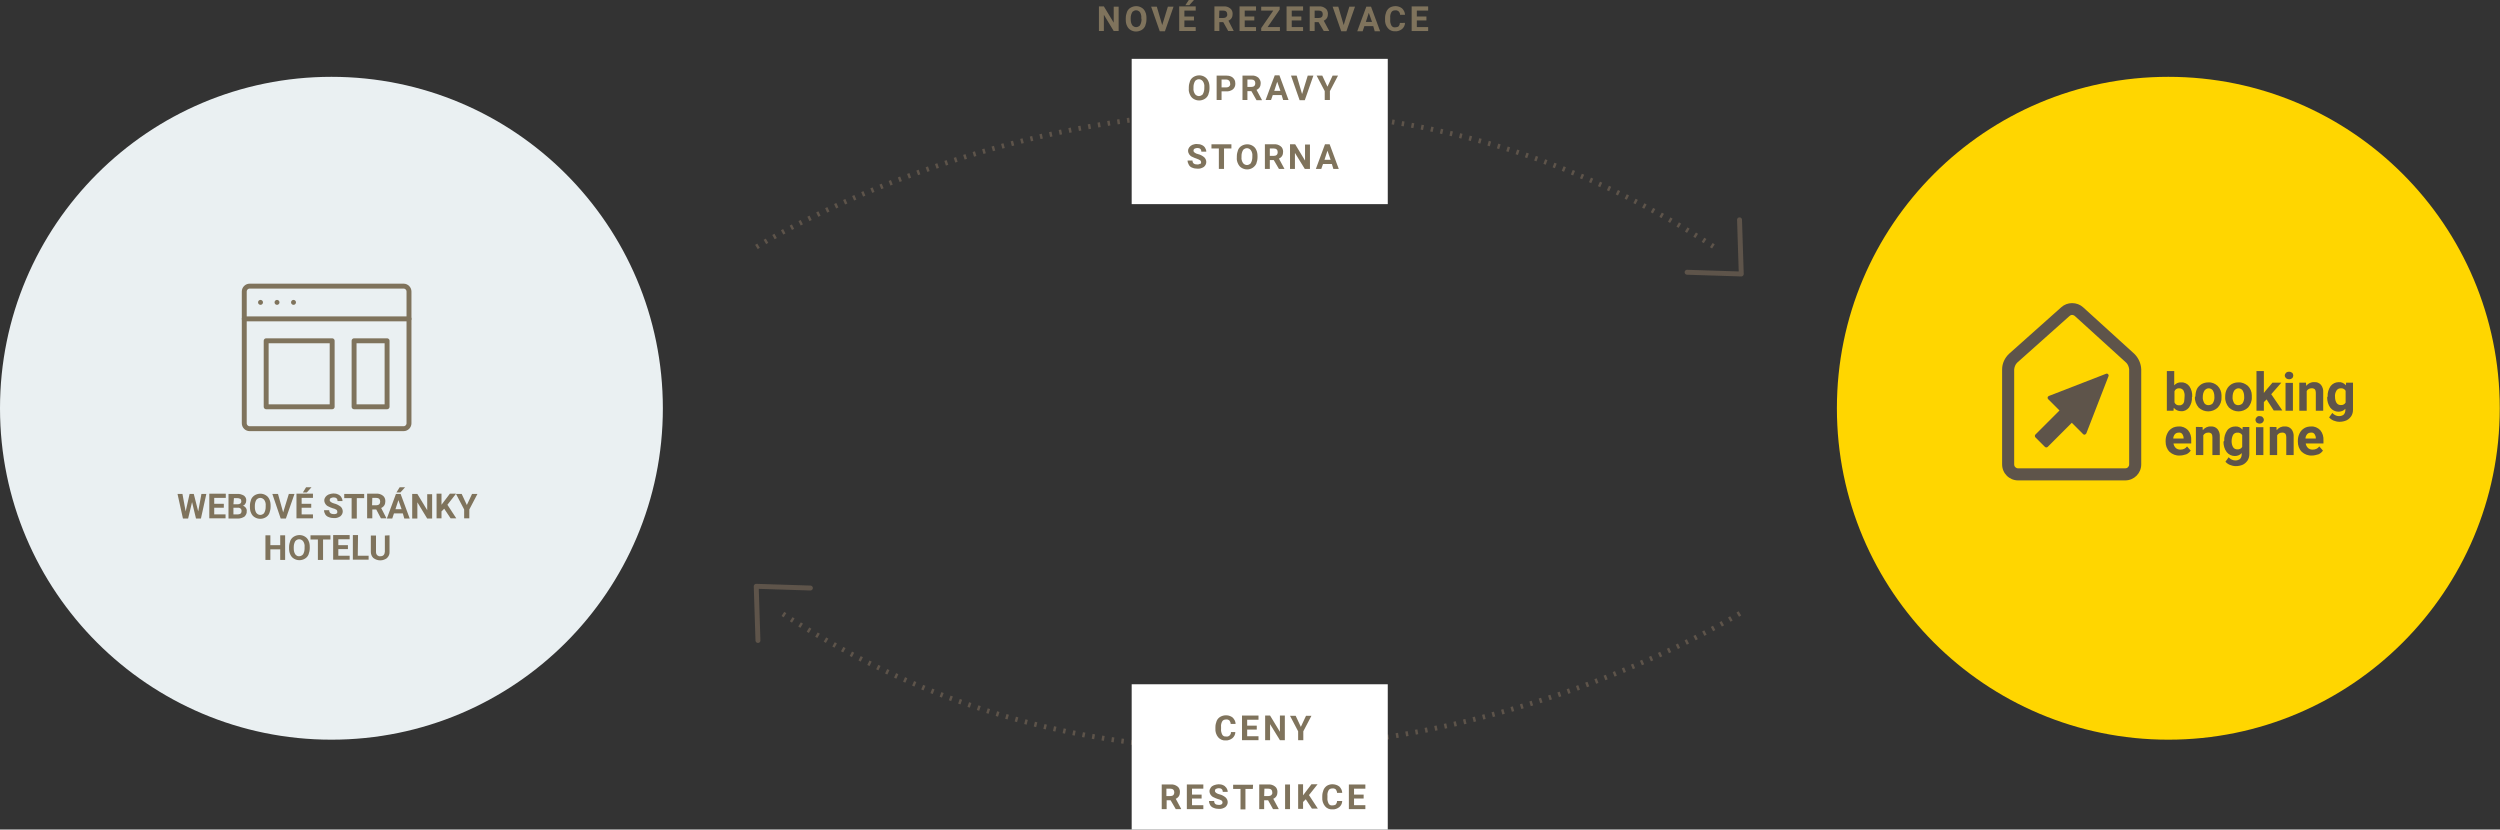 <?xml version="1.0" encoding="utf-8"?>
<!-- Generator: Adobe Illustrator 23.0.1, SVG Export Plug-In . SVG Version: 6.00 Build 0)  -->
<svg version="1.1" id="Vrstva_1" xmlns="http://www.w3.org/2000/svg" xmlns:xlink="http://www.w3.org/1999/xlink" x="0px" y="0px"
	 viewBox="0 0 1015.3 336.9" style="enable-background:new 0 0 1015.3 336.9;" xml:space="preserve">
<rect x="0" y="0" width="1015.3" height="336.9" fill="#333333" stroke="none"/>
<style type="text/css">
	.st0{fill:none;stroke:#5E544A;stroke-width:2;stroke-linecap:round;stroke-linejoin:round;}
	.st1{fill:none;stroke:#5E544A;stroke-width:2;stroke-miterlimit:10;stroke-dasharray:1,3;}
	.st2{fill:#EAF0F2;}
	.st3{fill:#FFD600;}
	.st4{fill:#7F735C;}
	.st5{fill:none;stroke:#7F735C;stroke-width:2;stroke-linecap:round;stroke-linejoin:round;}
	.st6{fill:#5E544A;}
	.st7{fill:#FFFFFF;}
</style>
<symbol  id="šipka" viewBox="-12 -12 23.9 23.9">
	<polyline class="st0" points="-10.3,11 -11,-11 11,-10.3 	"/>
</symbol>
<title>icons</title>
<path class="st1" d="M307.2,100.3c0,0,198-124,389,0"/>
<circle class="st2" cx="134.6" cy="165.8" r="134.6"/>
<circle class="st3" cx="880.6" cy="165.8" r="134.6"/>
<path class="st4" d="M80.5,207.7l1.3-7.1h2l-2.2,10h-2l-1.6-6.7l-1.6,6.7h-2.1l-2.2-10h2l1.3,7.1l1.6-7.1h1.7L80.5,207.7z"/>
<path class="st4" d="M90.9,206.2H87v2.7h4.6v1.6H85v-10h6.7v1.7H87v2.4h3.9V206.2z"/>
<path class="st4" d="M92.8,210.6v-10h3.5c1-0.1,1.9,0.2,2.8,0.7c0.6,0.5,1,1.2,0.9,2c0,0.5-0.1,0.9-0.4,1.3c-0.2,0.4-0.6,0.7-1,0.8
	c0.5,0.1,0.9,0.4,1.2,0.8c0.3,0.4,0.5,0.9,0.4,1.4c0.1,0.8-0.3,1.6-0.9,2.2c-0.8,0.5-1.7,0.8-2.6,0.8L92.8,210.6z M94.8,204.8h1.6
	c1,0,1.6-0.4,1.6-1.2c0-0.4-0.1-0.8-0.4-1c-0.4-0.2-0.8-0.3-1.2-0.3h-1.4L94.8,204.8z M94.8,206.2v2.7h1.8c0.4,0,0.8-0.1,1.1-0.3
	c0.3-0.3,0.4-0.6,0.4-1c0.1-0.7-0.4-1.3-1.1-1.4c-0.1,0-0.2,0-0.3,0L94.8,206.2z"/>
<path class="st4" d="M109.9,205.8c0,0.9-0.2,1.8-0.5,2.6c-0.3,0.7-0.8,1.3-1.5,1.7c-0.7,0.4-1.4,0.6-2.2,0.6c-0.8,0-1.5-0.2-2.2-0.6
	c-0.7-0.4-1.2-1-1.5-1.7c-0.4-0.8-0.5-1.7-0.5-2.5v-0.5c0-0.9,0.2-1.8,0.5-2.6c0.3-0.7,0.8-1.3,1.5-1.7c1.4-0.8,3.1-0.8,4.4,0
	c0.7,0.4,1.2,1,1.5,1.7c0.4,0.8,0.5,1.7,0.5,2.6V205.8z M107.9,205.4c0.1-0.8-0.1-1.7-0.6-2.4c-0.4-0.5-1-0.8-1.6-0.8
	c-0.6,0-1.2,0.3-1.6,0.8c-0.4,0.7-0.6,1.5-0.6,2.4v0.5c0,0.8,0.1,1.6,0.6,2.4c0.7,0.9,1.9,1.1,2.8,0.4c0.2-0.1,0.3-0.2,0.4-0.4
	c0.4-0.7,0.6-1.5,0.6-2.4V205.4z"/>
<path class="st4" d="M115,208.1l2.3-7.5h2.3l-3.5,10h-2.1l-3.4-10h2.3L115,208.1z"/>
<path class="st4" d="M126.4,206.2h-3.9v2.7h4.6v1.6h-6.7v-10h6.7v1.7h-4.6v2.4h3.9V206.2z M124.3,197.9h2.2l-1.9,2.1h-1.6
	L124.3,197.9z"/>
<path class="st4" d="M137,207.9c0-0.3-0.1-0.7-0.4-0.9c-0.5-0.3-1-0.5-1.5-0.6c-0.6-0.2-1.1-0.4-1.7-0.7c-1-0.4-1.7-1.4-1.7-2.5
	c0-0.5,0.2-1,0.5-1.4c0.3-0.4,0.8-0.8,1.3-1c0.6-0.2,1.3-0.4,1.9-0.4c0.7,0,1.3,0.1,1.9,0.4c0.5,0.2,1,0.6,1.3,1.1
	c0.3,0.5,0.5,1,0.5,1.6h-2c0-0.4-0.1-0.8-0.4-1.1c-0.3-0.3-0.8-0.4-1.2-0.4c-0.4,0-0.8,0.1-1.2,0.3c-0.3,0.2-0.4,0.5-0.4,0.8
	c0,0.3,0.2,0.6,0.5,0.8c0.5,0.3,0.9,0.5,1.4,0.6c0.9,0.2,1.8,0.7,2.6,1.3c0.5,0.5,0.8,1.2,0.8,1.9c0,0.8-0.4,1.5-1,2
	c-0.8,0.5-1.7,0.8-2.6,0.7c-0.7,0-1.4-0.1-2.1-0.4c-0.6-0.2-1.1-0.6-1.4-1.1c-0.3-0.5-0.5-1.1-0.5-1.7h2.1c0,1.1,0.7,1.6,2,1.6
	c0.4,0,0.8-0.1,1.1-0.3C136.9,208.5,137,208.2,137,207.9z"/>
<path class="st4" d="M147.9,202.3h-3v8.3h-2.1v-8.3h-3v-1.7h8.1L147.9,202.3L147.9,202.3z"/>
<path class="st4" d="M152.8,206.9h-1.6v3.6h-2.1v-10h3.7c1-0.1,1.9,0.2,2.7,0.8c0.7,0.5,1,1.4,1,2.2c0,0.6-0.1,1.2-0.4,1.7
	c-0.3,0.5-0.8,0.9-1.3,1.1l2.1,4.1v0.1h-2.2L152.8,206.9z M151.1,205.2h1.7c0.4,0,0.9-0.1,1.2-0.4c0.3-0.3,0.4-0.7,0.4-1.1
	c0-0.4-0.1-0.8-0.4-1.1c-0.3-0.3-0.8-0.4-1.2-0.4h-1.6L151.1,205.2z"/>
<path class="st4" d="M163.6,208.5H160l-0.7,2.1h-2.2l3.7-10h1.9l3.7,10h-2.2L163.6,208.5z M160.6,206.8h2.5l-1.3-3.7L160.6,206.8z
	 M162.3,197.9h2.2l-1.9,2.1h-1.6L162.3,197.9z"/>
<path class="st4" d="M175.5,210.6h-2l-4-6.6v6.6h-2.1v-10h2.1l4,6.6v-6.5h2V210.6z"/>
<path class="st4" d="M180.4,206.6l-1.1,1.1v2.8h-2v-10h2v4.5l0.9-1.2l2.5-3.3h2.5l-3.5,4.5l3.6,5.5H183L180.4,206.6z"/>
<path class="st4" d="M189.6,205.1l2.1-4.5h2.2l-3.3,6.3v3.6h-2.1v-3.6l-3.3-6.3h2.3L189.6,205.1z"/>
<path class="st4" d="M115.8,227.4h-2v-4.3h-4v4.3h-2v-10h2v4h4v-4h2V227.4z"/>
<path class="st4" d="M125.8,222.6c0,0.9-0.2,1.8-0.5,2.6c-0.3,0.7-0.8,1.3-1.5,1.7c-0.7,0.4-1.4,0.6-2.2,0.6c-0.8,0-1.5-0.2-2.2-0.6
	c-0.7-0.4-1.2-1-1.5-1.7c-0.4-0.8-0.5-1.7-0.5-2.5v-0.5c0-0.9,0.2-1.8,0.5-2.6c0.3-0.7,0.8-1.3,1.5-1.7c1.4-0.8,3.1-0.8,4.4,0
	c0.7,0.4,1.2,1,1.5,1.7c0.4,0.8,0.5,1.7,0.5,2.6V222.6L125.8,222.6z M123.7,222.2c0.1-0.8-0.1-1.7-0.6-2.4c-0.4-0.5-1-0.8-1.6-0.8
	c-0.6,0-1.2,0.3-1.6,0.8c-0.4,0.7-0.6,1.5-0.6,2.4v0.5c0,0.8,0.1,1.6,0.6,2.4c0.4,0.5,1,0.9,1.6,0.8c0.6,0,1.2-0.3,1.6-0.8
	c0.4-0.7,0.6-1.5,0.6-2.4L123.7,222.2z"/>
<path class="st4" d="M134.2,219.1h-3v8.3h-2.1v-8.3h-3v-1.7h8.1L134.2,219.1L134.2,219.1z"/>
<path class="st4" d="M141.3,223h-3.9v2.7h4.6v1.6h-6.7v-10h6.7v1.7h-4.6v2.4h3.9V223z"/>
<path class="st4" d="M145.3,225.7h4.4v1.6h-6.4v-10h2.1L145.3,225.7z"/>
<path class="st4" d="M158.2,217.4v6.6c0.1,1-0.3,1.9-1,2.6c-1.6,1.3-3.9,1.3-5.6,0c-0.7-0.7-1-1.6-1-2.5v-6.6h2.1v6.6
	c0,0.5,0.1,1,0.5,1.4c0.4,0.3,0.8,0.5,1.3,0.4c1.1,0,1.7-0.6,1.8-1.8v-6.6L158.2,217.4z"/>
<path class="st1" d="M706.6,249.1c0,0-198,124-389,0"/>
<path class="st5" d="M166.1,171.9c0,1.2-1,2.2-2.2,2.2h-62.5c-1.2,0-2.2-1-2.2-2.2v-53.5c0-1.2,1-2.2,2.2-2.2h0h62.5
	c1.2,0,2.2,1,2.2,2.2V171.9z"/>
<rect x="108.1" y="138.4" class="st5" width="26.8" height="26.8"/>
<rect x="143.8" y="138.4" class="st5" width="13.4" height="26.8"/>
<line class="st5" x1="99.2" y1="129.5" x2="166.1" y2="129.5"/>
<polygon class="st5" points="105.8,122.8 105.8,122.8 105.8,122.8 "/>
<polygon class="st5" points="112.5,122.8 112.5,122.8 112.5,122.8 "/>
<polygon class="st5" points="119.2,122.8 119.2,122.8 119.2,122.8 "/>
<path class="st6" d="M890.2,161.2c0.1,1.5-0.3,3-1.2,4.3c-0.8,1-2,1.6-3.2,1.5c-1.2,0-2.3-0.5-3-1.4l-0.1,1.2H880v-16.1h3v5.8
	c0.7-0.8,1.7-1.3,2.8-1.2c1.3-0.1,2.5,0.5,3.3,1.5c0.9,1.3,1.3,2.8,1.2,4.3V161.2z M887.2,161c0.1-0.9-0.1-1.7-0.5-2.5
	c-0.4-0.5-1-0.8-1.6-0.8c-0.9-0.1-1.7,0.4-2,1.2v4.5c0.3,0.8,1.1,1.3,2,1.2c0.9,0.1,1.7-0.6,1.9-1.4
	C887.1,162.4,887.2,161.7,887.2,161L887.2,161z"/>
<path class="st6" d="M891.6,161c0-1,0.2-2.1,0.6-3c0.4-0.8,1.1-1.5,1.9-2c0.9-0.5,1.8-0.7,2.8-0.7c1.4-0.1,2.7,0.5,3.7,1.4
	c1,1,1.6,2.4,1.6,3.8v0.8c0.1,1.5-0.4,3-1.5,4.2c-2.2,2.1-5.6,2.1-7.8,0c-1-1.2-1.6-2.7-1.5-4.3L891.6,161L891.6,161z M894.6,161.2
	c-0.1,0.9,0.2,1.7,0.6,2.5c0.7,1,2.1,1.1,3.1,0.4c0.2-0.1,0.3-0.3,0.4-0.4c0.5-0.8,0.7-1.8,0.6-2.7c0-0.9-0.2-1.7-0.6-2.4
	c-0.7-1-2.1-1.2-3-0.4c-0.2,0.1-0.3,0.3-0.4,0.4C894.8,159.3,894.6,160.3,894.6,161.2L894.6,161.2z"/>
<path class="st6" d="M903.7,161c0-1,0.2-2.1,0.7-3c0.4-0.8,1.1-1.5,1.9-2c0.9-0.5,1.8-0.7,2.8-0.7c1.4-0.1,2.7,0.5,3.8,1.4
	c1,1,1.6,2.4,1.6,3.8v0.8c0.1,1.5-0.5,3-1.5,4.2c-2.2,2.1-5.6,2.1-7.8,0c-1-1.2-1.6-2.7-1.5-4.3L903.7,161L903.7,161z M906.7,161.2
	c-0.1,0.9,0.2,1.7,0.6,2.5c0.7,1,2.1,1.1,3.1,0.4c0.2-0.1,0.3-0.3,0.4-0.4c0.5-0.8,0.7-1.8,0.6-2.7c0-0.9-0.2-1.7-0.6-2.4
	c-0.7-1-2.1-1.2-3-0.4c-0.2,0.1-0.3,0.3-0.4,0.4C906.9,159.3,906.7,160.3,906.7,161.2L906.7,161.2z"/>
<path class="st6" d="M920.5,162.2l-1.1,1.1v3.5h-3v-16.1h3v8.9l0.6-0.8l2.9-3.4h3.6l-4.1,4.7l4.5,6.6h-3.5L920.5,162.2z"/>
<path class="st6" d="M927.9,152.5c0-0.4,0.2-0.8,0.5-1.1c0.7-0.6,1.7-0.6,2.5,0c0.6,0.6,0.6,1.6,0,2.2c0,0,0,0,0,0
	c-0.7,0.6-1.7,0.6-2.5,0C928.1,153.3,927.9,152.9,927.9,152.5z M931.2,166.8h-3v-11.3h3V166.8z"/>
<path class="st6" d="M936.5,155.4l0.1,1.3c0.8-1,2-1.6,3.3-1.5c1-0.1,2,0.3,2.7,1.1c0.7,0.9,1,2,0.9,3.2v7.3h-3v-7.3
	c0-0.5-0.1-1-0.4-1.4c-0.4-0.3-0.9-0.5-1.4-0.4c-0.8,0-1.5,0.4-1.9,1.1v8h-3v-11.4H936.5z"/>
<path class="st6" d="M945.3,161c-0.1-1.5,0.4-3,1.2-4.2c0.8-1,2-1.6,3.3-1.6c1.1-0.1,2.2,0.4,2.9,1.3l0.1-1.1h2.8v11
	c0,0.9-0.2,1.8-0.7,2.6c-0.5,0.7-1.1,1.3-1.9,1.7c-0.9,0.4-1.9,0.6-2.9,0.6c-0.8,0-1.7-0.2-2.4-0.5c-0.7-0.3-1.3-0.7-1.8-1.3
	l1.3-1.8c0.7,0.8,1.7,1.3,2.7,1.3c0.7,0,1.4-0.2,1.9-0.6c0.5-0.5,0.7-1.2,0.7-1.8v-0.6c-0.7,0.8-1.7,1.2-2.8,1.2
	c-1.3,0-2.5-0.6-3.3-1.6c-0.9-1.2-1.3-2.7-1.3-4.2L945.3,161L945.3,161z M948.3,161.2c0,0.9,0.2,1.7,0.6,2.4c0.4,0.6,1,0.9,1.7,0.9
	c0.8,0.1,1.6-0.3,2-1v-4.8c-0.4-0.7-1.2-1.1-2-1c-0.7,0-1.3,0.3-1.7,0.9C948.4,159.4,948.2,160.3,948.3,161.2L948.3,161.2z"/>
<path class="st6" d="M885.2,185c-1.5,0.1-3-0.5-4.1-1.5c-1.1-1.1-1.6-2.6-1.6-4.1v-0.3c0-1.1,0.2-2.1,0.7-3.1
	c0.4-0.9,1.1-1.6,1.9-2.1c0.8-0.5,1.8-0.7,2.8-0.7c1.4-0.1,2.7,0.5,3.7,1.5c1,1.2,1.4,2.7,1.3,4.2v1.2h-7.2c0.1,0.7,0.4,1.3,0.9,1.8
	c0.5,0.5,1.2,0.7,1.9,0.7c1.1,0,2.1-0.4,2.7-1.3l1.5,1.7c-0.5,0.7-1.1,1.2-1.8,1.5C887,184.8,886.1,185,885.2,185z M884.8,175.7
	c-0.6,0-1.1,0.2-1.5,0.6c-0.4,0.5-0.7,1.1-0.7,1.8h4.2v-0.2c0-0.6-0.2-1.1-0.5-1.6C885.9,175.8,885.4,175.6,884.8,175.7L884.8,175.7
	z"/>
<path class="st6" d="M894.5,173.4l0.1,1.3c0.8-1,2-1.6,3.3-1.5c1-0.1,2,0.3,2.7,1.1c0.7,0.9,1,2,0.9,3.2v7.3h-3v-7.3
	c0-0.5-0.1-1-0.4-1.4c-0.4-0.3-0.9-0.5-1.4-0.4c-0.8,0-1.5,0.4-1.9,1.1v8h-3v-11.4H894.5z"/>
<path class="st6" d="M903.3,179c-0.1-1.5,0.4-3,1.2-4.2c0.8-1.1,2-1.6,3.3-1.6c1.1-0.1,2.2,0.4,2.9,1.3l0.1-1.1h2.7v11
	c0,0.9-0.2,1.8-0.7,2.6c-0.5,0.7-1.1,1.3-1.9,1.7c-0.9,0.4-1.9,0.6-2.9,0.6c-0.8,0-1.7-0.2-2.4-0.5c-0.7-0.3-1.3-0.7-1.8-1.3
	l1.3-1.8c0.7,0.8,1.7,1.3,2.7,1.3c0.7,0,1.4-0.2,1.9-0.6c0.5-0.5,0.7-1.2,0.7-1.8v-0.6c-0.7,0.8-1.7,1.2-2.8,1.2
	c-1.3,0-2.5-0.6-3.3-1.6c-0.9-1.2-1.3-2.7-1.3-4.2L903.3,179L903.3,179z M906.3,179.2c0,0.9,0.2,1.7,0.6,2.4c0.4,0.6,1,0.9,1.7,0.9
	c0.8,0.1,1.6-0.3,2-1v-4.8c-0.4-0.7-1.2-1.1-2-1c-0.7,0-1.3,0.3-1.7,0.9C906.5,177.4,906.3,178.3,906.3,179.2L906.3,179.2z"/>
<path class="st6" d="M916,170.5c0-0.4,0.2-0.8,0.5-1.1c0.3-0.3,0.8-0.5,1.2-0.4c0.5,0,0.9,0.1,1.2,0.4c0.3,0.3,0.5,0.7,0.5,1.1
	c0,0.4-0.2,0.8-0.5,1.1c-0.7,0.6-1.7,0.6-2.5,0C916.2,171.3,916,170.9,916,170.5z M919.2,184.8h-3v-11.3h3V184.8z"/>
<path class="st6" d="M924.5,173.4l0.1,1.3c0.8-1,2-1.6,3.3-1.5c1-0.1,2,0.3,2.7,1.1c0.7,0.9,1,2,0.9,3.2v7.3h-3v-7.3
	c0-0.5-0.1-1-0.4-1.4c-0.4-0.3-0.9-0.5-1.4-0.4c-0.8,0-1.5,0.4-1.9,1.1v8h-3v-11.4H924.5z"/>
<path class="st6" d="M938.9,185c-1.5,0.1-3-0.5-4.1-1.5c-1.1-1.1-1.6-2.6-1.6-4.1v-0.3c0-1.1,0.2-2.1,0.7-3.1
	c0.4-0.9,1.1-1.6,1.9-2.1c0.8-0.5,1.8-0.7,2.8-0.7c1.4-0.1,2.7,0.5,3.7,1.5c1,1.2,1.4,2.7,1.3,4.2v1.2h-7.2c0.1,0.7,0.4,1.3,0.9,1.8
	c0.5,0.5,1.2,0.7,1.9,0.7c1.1,0,2.1-0.4,2.7-1.3l1.5,1.7c-0.5,0.7-1.1,1.2-1.8,1.5C940.6,184.8,939.8,185,938.9,185z M938.5,175.7
	c-0.6,0-1.1,0.2-1.5,0.6c-0.4,0.5-0.7,1.1-0.7,1.8h4.2v-0.2c0-0.6-0.2-1.1-0.5-1.6C939.6,175.8,939.1,175.6,938.5,175.7L938.5,175.7
	z"/>
<path class="st6" d="M841.5,127.9c0.4,0,0.9,0.2,1.2,0.5l20.8,18.9c0.7,0.7,1.1,1.7,1.2,2.7v38.6c0,0.9-0.7,1.6-1.6,1.6h-43.5
	c-0.9,0-1.6-0.7-1.6-1.6V150c0.1-1,0.5-2,1.2-2.7l21.2-18.9C840.7,128.1,841.1,127.9,841.5,127.9 M841.5,123.1L841.5,123.1
	c-1.6,0-3.2,0.6-4.4,1.7l-21.2,18.9c-1.7,1.6-2.8,3.9-2.8,6.3v38.6c0,3.6,2.9,6.5,6.5,6.5h43.5c3.6,0,6.5-2.9,6.5-6.5V150
	c-0.1-2.4-1.1-4.6-2.8-6.3L846,124.8C844.8,123.7,843.2,123.1,841.5,123.1L841.5,123.1z"/>
<path class="st6" d="M831,181.7c-0.2,0-0.4-0.1-0.5-0.2l-3.9-3.9c-0.1-0.1-0.2-0.3-0.2-0.6c0-0.2,0.1-0.4,0.2-0.5l9.8-9.8l-4.6-4.6
	c-0.3-0.3-0.3-0.8,0-1.1c0.1-0.1,0.2-0.1,0.3-0.2l23.2-9c0.4-0.2,0.8,0,1,0.4c0.1,0.2,0.1,0.4,0,0.6l-9,23.2
	c-0.1,0.2-0.3,0.4-0.6,0.5c-0.3,0.1-0.5,0-0.7-0.2l-4.6-4.6l-9.8,9.8C831.4,181.7,831.2,181.7,831,181.7z"/>
<rect x="459.6" y="277.9" class="st7" width="104" height="59"/>
<rect x="459.6" y="23.9" class="st7" width="104" height="59"/>
<path class="st4" d="M501.7,297.3c0,1-0.5,1.9-1.2,2.5c-0.8,0.6-1.8,1-2.8,0.9c-1.1,0.1-2.2-0.4-3-1.3c-0.8-1-1.2-2.3-1.1-3.5v-0.6
	c0-0.9,0.2-1.7,0.5-2.5c0.3-0.7,0.8-1.3,1.5-1.7c1.6-0.9,3.6-0.8,5,0.3c0.7,0.7,1.2,1.6,1.2,2.6h-2c0-0.5-0.2-1-0.5-1.4
	c-0.4-0.3-0.9-0.5-1.4-0.4c-0.6,0-1.2,0.2-1.5,0.7c-0.4,0.7-0.6,1.5-0.5,2.3v0.8c-0.1,0.8,0.1,1.6,0.5,2.4c0.3,0.5,0.9,0.8,1.5,0.7
	c0.9,0.2,1.8-0.4,2-1.4c0-0.1,0-0.3,0-0.4L501.7,297.3z"/>
<path class="st4" d="M510.4,296.3h-3.9v2.7h4.6v1.6h-6.7v-10h6.7v1.7h-4.6v2.4h3.9V296.3z"/>
<path class="st4" d="M521.8,300.6h-2l-4-6.5v6.5h-2v-10h2l4,6.6v-6.6h2V300.6z"/>
<path class="st4" d="M528.3,295.2l2.1-4.5h2.2l-3.3,6.3v3.6h-2.1V297l-3.3-6.3h2.3L528.3,295.2z"/>
<path class="st4" d="M475.4,325h-1.6v3.6h-2v-10h3.7c1-0.1,1.9,0.2,2.7,0.8c0.7,0.5,1,1.4,1,2.2c0,0.6-0.1,1.2-0.4,1.7
	c-0.3,0.5-0.8,0.9-1.3,1.1l2.2,4.1v0.1h-2.2L475.4,325z M473.7,323.3h1.6c0.4,0,0.9-0.1,1.2-0.4c0.3-0.3,0.4-0.7,0.4-1.1
	c0-0.4-0.1-0.8-0.4-1.1c-0.3-0.3-0.8-0.4-1.2-0.4h-1.6V323.3L473.7,323.3z"/>
<path class="st4" d="M488,324.3h-3.9v2.7h4.6v1.6H482v-10h6.7v1.7h-4.6v2.4h3.9V324.3z"/>
<path class="st4" d="M496.5,326c0-0.3-0.1-0.7-0.4-0.9c-0.5-0.3-1-0.5-1.5-0.6c-0.6-0.2-1.1-0.4-1.7-0.7c-1-0.4-1.7-1.4-1.7-2.5
	c0-0.5,0.2-1,0.5-1.4c0.3-0.5,0.8-0.8,1.3-1c0.6-0.2,1.3-0.4,1.9-0.4c0.7,0,1.3,0.1,1.9,0.4c0.5,0.2,0.9,0.6,1.3,1.1
	c0.3,0.5,0.5,1,0.5,1.6h-2c0-0.4-0.1-0.8-0.4-1.1c-0.3-0.3-0.8-0.4-1.2-0.4c-0.4,0-0.8,0.1-1.2,0.3c-0.3,0.2-0.4,0.5-0.4,0.8
	c0,0.3,0.2,0.6,0.5,0.8c0.4,0.3,0.9,0.5,1.4,0.6c0.9,0.2,1.8,0.7,2.5,1.3c0.5,0.5,0.8,1.2,0.8,1.9c0,0.8-0.4,1.5-1,2
	c-0.8,0.5-1.7,0.8-2.6,0.7c-0.7,0-1.4-0.1-2.1-0.4c-0.6-0.2-1.1-0.6-1.4-1.1c-0.3-0.5-0.5-1.1-0.5-1.7h2.1c0,1.1,0.6,1.6,2,1.6
	c0.4,0,0.8-0.1,1.1-0.3C496.3,326.6,496.4,326.3,496.5,326z"/>
<path class="st4" d="M508.8,320.4h-3v8.3h-2v-8.3h-3v-1.7h8.1L508.8,320.4z"/>
<path class="st4" d="M515,325h-1.6v3.6h-2v-10h3.7c1-0.1,1.9,0.2,2.7,0.8c0.7,0.5,1,1.4,1,2.2c0,0.6-0.1,1.2-0.4,1.7
	c-0.3,0.5-0.8,0.9-1.3,1.1l2.2,4.1v0.1H517L515,325z M513.4,323.3h1.7c0.4,0,0.9-0.1,1.2-0.4c0.3-0.3,0.5-0.7,0.4-1.1
	c0-0.4-0.1-0.8-0.4-1.1c-0.3-0.3-0.8-0.4-1.2-0.4h-1.6L513.4,323.3L513.4,323.3z"/>
<path class="st4" d="M523.9,328.6h-2v-10h2V328.6z"/>
<path class="st4" d="M530.3,324.6l-1.1,1.1v2.8h-2v-10h2v4.5l0.9-1.2l2.5-3.3h2.5l-3.5,4.4l3.6,5.5h-2.4L530.3,324.6z"/>
<path class="st4" d="M545.1,325.3c0,1-0.5,1.9-1.2,2.5c-0.8,0.6-1.8,1-2.8,0.9c-1.1,0.1-2.3-0.4-3-1.3c-0.8-1-1.2-2.3-1.1-3.5v-0.6
	c0-0.9,0.2-1.7,0.5-2.5c0.3-0.7,0.8-1.3,1.4-1.7c0.7-0.4,1.4-0.6,2.2-0.6c1,0,2,0.3,2.8,0.9c0.7,0.7,1.2,1.6,1.2,2.6H543
	c0-0.5-0.2-1-0.5-1.4c-0.4-0.3-0.9-0.5-1.4-0.4c-0.6,0-1.2,0.2-1.5,0.7c-0.4,0.7-0.6,1.5-0.5,2.3v0.8c-0.1,0.8,0.1,1.6,0.5,2.4
	c0.3,0.5,0.9,0.8,1.5,0.7c0.5,0,1-0.1,1.4-0.4c0.3-0.4,0.5-0.8,0.5-1.4L545.1,325.3z"/>
<path class="st4" d="M553.8,324.3h-3.9v2.7h4.6v1.6h-6.7v-10h6.7v1.7h-4.6v2.4h3.9V324.3z"/>
<use xlink:href="#šipka"  width="23.9" height="23.9" x="-12" y="-12" transform="matrix(1 0 0 1 318.12 249.11)" style="overflow:visible;"/>
<use xlink:href="#šipka"  width="23.9" height="23.9" x="-12" y="-12" transform="matrix(-1 0 0 -1 696.16 100.27)" style="overflow:visible;"/>
<path class="st4" d="M454.3,12.6h-2l-4-6.6v6.6h-2v-10h2l4,6.6V2.7h2L454.3,12.6z"/>
<path class="st4" d="M465.6,7.9c0,0.9-0.2,1.8-0.5,2.6c-0.3,0.7-0.8,1.3-1.5,1.7c-1.4,0.8-3.1,0.8-4.4,0c-0.7-0.4-1.2-1-1.5-1.7
	c-0.4-0.8-0.5-1.7-0.5-2.5V7.4c0-0.9,0.2-1.8,0.5-2.6c0.3-0.7,0.8-1.3,1.5-1.7c1.4-0.8,3.1-0.8,4.4,0c0.7,0.4,1.2,1,1.5,1.7
	c0.4,0.8,0.5,1.7,0.5,2.6V7.9z M463.5,7.4c0.1-0.8-0.1-1.7-0.5-2.4c-0.7-0.9-1.9-1.1-2.8-0.4c-0.2,0.1-0.3,0.2-0.4,0.4
	c-0.4,0.7-0.6,1.5-0.6,2.3v0.5c0,0.8,0.1,1.6,0.6,2.4c0.7,0.9,1.9,1.1,2.8,0.4c0.2-0.1,0.3-0.2,0.4-0.4c0.4-0.7,0.6-1.5,0.6-2.4
	L463.5,7.4L463.5,7.4z"/>
<path class="st4" d="M472,10.2l2.3-7.5h2.3l-3.5,10H471l-3.5-10h2.3L472,10.2z"/>
<path class="st4" d="M484.9,8.3H481V11h4.6v1.6h-6.7v-10h6.7v1.7H481v2.4h3.9L484.9,8.3z M482.8,0h2.1L483,2.1h-1.6L482.8,0z"/>
<path class="st4" d="M496.8,9h-1.6v3.6h-2v-10h3.7c1-0.1,1.9,0.2,2.7,0.8c0.7,0.5,1,1.4,1,2.2c0,0.6-0.1,1.2-0.4,1.7
	c-0.3,0.5-0.8,0.9-1.3,1.1l2.1,4.1v0.1h-2.2L496.8,9z M495.1,7.3h1.7c0.4,0,0.9-0.1,1.2-0.4c0.3-0.3,0.5-0.7,0.4-1.1
	c0-0.4-0.1-0.8-0.4-1.1c-0.3-0.3-0.8-0.4-1.2-0.4h-1.6L495.1,7.3L495.1,7.3z"/>
<path class="st4" d="M509.4,8.3h-3.9V11h4.6v1.6h-6.7v-10h6.7v1.7h-4.6v2.4h3.9V8.3z"/>
<path class="st4" d="M514.8,11h5v1.6h-7.6v-1.2l4.9-7.1h-4.9V2.7h7.5v1.2L514.8,11z"/>
<path class="st4" d="M528.5,8.3h-3.9V11h4.6v1.6h-6.7v-10h6.7v1.7h-4.6v2.4h3.9L528.5,8.3z"/>
<path class="st4" d="M535.5,9h-1.6v3.6h-2v-10h3.7c1-0.1,1.9,0.2,2.7,0.8c0.7,0.5,1,1.4,1,2.2c0,0.6-0.1,1.2-0.4,1.7
	c-0.3,0.5-0.8,0.9-1.3,1.1l2.2,4.1v0.1h-2.2L535.5,9z M533.9,7.3h1.7c0.4,0,0.9-0.1,1.2-0.4c0.3-0.3,0.4-0.7,0.4-1.1
	c0-0.4-0.1-0.8-0.4-1.1c-0.3-0.3-0.8-0.4-1.2-0.4h-1.7V7.3L533.9,7.3z"/>
<path class="st4" d="M545.7,10.2l2.3-7.5h2.3l-3.5,10h-2.1l-3.5-10h2.3L545.7,10.2z"/>
<path class="st4" d="M557.7,10.6h-3.6l-0.7,2.1h-2.2l3.7-10h1.9l3.7,10h-2.2L557.7,10.6z M554.7,8.9h2.5l-1.3-3.7L554.7,8.9z"/>
<path class="st4" d="M570.6,9.3c0,1-0.5,1.9-1.2,2.5c-0.8,0.6-1.8,1-2.8,0.9c-1.1,0.1-2.3-0.4-3-1.3c-0.8-1-1.2-2.2-1.1-3.5V7.3
	c0-0.9,0.2-1.7,0.5-2.5c0.3-0.7,0.8-1.3,1.4-1.7c1.6-0.9,3.6-0.8,5,0.3c0.7,0.7,1.2,1.6,1.2,2.6h-2c0-0.5-0.2-1-0.6-1.4
	c-0.4-0.3-0.9-0.5-1.4-0.4c-0.6,0-1.2,0.2-1.5,0.7c-0.4,0.7-0.6,1.5-0.5,2.3V8c-0.1,0.8,0.1,1.6,0.5,2.4c0.3,0.5,0.9,0.8,1.5,0.7
	c0.5,0,1-0.1,1.4-0.4c0.3-0.4,0.5-0.8,0.5-1.4L570.6,9.3z"/>
<path class="st4" d="M579.3,8.3h-3.9V11h4.6v1.6h-6.7v-10h6.7v1.7h-4.6v2.4h3.9L579.3,8.3z"/>
<path class="st4" d="M491.2,35.9c0,0.9-0.2,1.8-0.5,2.6c-0.3,0.7-0.8,1.3-1.5,1.7c-0.7,0.4-1.4,0.6-2.2,0.6c-0.8,0-1.5-0.2-2.2-0.6
	c-0.7-0.4-1.2-1-1.5-1.7c-0.4-0.8-0.6-1.7-0.5-2.5v-0.5c0-0.9,0.2-1.8,0.5-2.6c0.3-0.7,0.8-1.3,1.5-1.7c1.4-0.8,3.1-0.8,4.4,0
	c0.7,0.4,1.2,1,1.5,1.7c0.4,0.8,0.5,1.7,0.5,2.6L491.2,35.9L491.2,35.9z M489.1,35.4c0.1-0.8-0.1-1.7-0.6-2.4
	c-0.7-0.9-1.9-1.1-2.8-0.4c-0.2,0.1-0.3,0.2-0.4,0.4c-0.4,0.7-0.6,1.5-0.6,2.3v0.5c-0.1,0.8,0.1,1.6,0.6,2.4
	c0.7,0.9,1.9,1.1,2.8,0.4c0.2-0.1,0.3-0.2,0.4-0.4c0.4-0.7,0.6-1.5,0.6-2.4V35.4L489.1,35.4z"/>
<path class="st4" d="M496.1,37.1v3.5h-2v-9.9h3.9c0.7,0,1.4,0.1,2,0.4c0.5,0.2,1,0.7,1.3,1.2c0.3,0.5,0.4,1.1,0.4,1.7
	c0,0.9-0.3,1.7-1,2.3c-0.8,0.6-1.8,0.9-2.8,0.8L496.1,37.1z M496.1,35.5h1.9c0.4,0,0.9-0.1,1.2-0.4c0.3-0.3,0.5-0.7,0.4-1.1
	c0-0.4-0.1-0.9-0.4-1.2c-0.3-0.3-0.7-0.5-1.2-0.5h-1.9L496.1,35.5z"/>
<path class="st4" d="M508.2,37h-1.6v3.6h-2v-9.9h3.7c1-0.1,1.9,0.2,2.7,0.8c0.6,0.6,1,1.4,1,2.2c0,0.6-0.1,1.2-0.4,1.7
	c-0.3,0.5-0.8,0.9-1.3,1.1l2.2,4.1v0.1h-2.2L508.2,37z M506.6,35.3h1.6c0.4,0,0.9-0.1,1.2-0.4c0.3-0.3,0.4-0.7,0.4-1.1
	c0-0.4-0.1-0.8-0.4-1.1c-0.3-0.3-0.8-0.4-1.2-0.4h-1.6V35.3L506.6,35.3z"/>
<path class="st4" d="M520.5,38.6h-3.6l-0.7,2H514l3.7-10h1.9l3.7,10h-2.2L520.5,38.6z M517.5,36.9h2.5l-1.3-3.7L517.5,36.9z"/>
<path class="st4" d="M528.8,38.2l2.3-7.5h2.3l-3.5,10h-2.1l-3.5-10h2.3L528.8,38.2z"/>
<path class="st4" d="M539.1,35.2l2.1-4.5h2.2l-3.3,6.3v3.6h-2.1V37l-3.3-6.3h2.3L539.1,35.2z"/>
<path class="st4" d="M487.8,66c0-0.3-0.1-0.7-0.4-0.9c-0.5-0.3-0.9-0.5-1.5-0.7c-0.6-0.2-1.1-0.4-1.7-0.7c-1-0.4-1.7-1.4-1.7-2.5
	c0-0.5,0.2-1,0.5-1.4c0.3-0.4,0.8-0.8,1.3-1c0.6-0.2,1.3-0.4,1.9-0.3c0.7,0,1.3,0.1,1.9,0.4c0.5,0.2,1,0.6,1.3,1.1
	c0.3,0.5,0.5,1,0.5,1.6h-2c0-0.4-0.1-0.8-0.4-1.1c-0.3-0.3-0.8-0.4-1.2-0.4c-0.4,0-0.8,0.1-1.2,0.3c-0.3,0.2-0.4,0.5-0.4,0.8
	c0,0.3,0.2,0.6,0.5,0.8c0.4,0.3,0.9,0.5,1.4,0.6c0.9,0.2,1.8,0.7,2.5,1.3c0.5,0.5,0.8,1.2,0.8,1.9c0,0.8-0.4,1.5-1,2
	c-0.8,0.5-1.7,0.8-2.6,0.7c-0.7,0-1.4-0.1-2.1-0.4c-0.6-0.2-1.1-0.6-1.4-1.2c-0.3-0.5-0.5-1.1-0.5-1.7h2c0,1.1,0.7,1.6,2,1.6
	c0.4,0,0.8-0.1,1.1-0.3C487.7,66.6,487.8,66.3,487.8,66z"/>
<path class="st4" d="M500.1,60.3h-3v8.3H495v-8.3h-3v-1.7h8.1L500.1,60.3L500.1,60.3z"/>
<path class="st4" d="M510.7,63.9c0,0.9-0.2,1.8-0.5,2.6c-0.7,1.4-2.1,2.3-3.7,2.3c-0.8,0-1.5-0.2-2.2-0.6c-0.7-0.4-1.2-1-1.5-1.7
	c-0.4-0.8-0.6-1.7-0.5-2.5v-0.5c0-0.9,0.2-1.8,0.5-2.6c0.3-0.7,0.8-1.3,1.5-1.7c1.4-0.8,3.1-0.8,4.4,0c0.7,0.4,1.2,1,1.5,1.7
	c0.4,0.8,0.5,1.7,0.5,2.6L510.7,63.9L510.7,63.9z M508.6,63.4c0.1-0.8-0.1-1.7-0.6-2.4c-0.7-0.9-1.9-1.1-2.8-0.4
	c-0.2,0.1-0.3,0.2-0.4,0.4c-0.4,0.7-0.6,1.5-0.6,2.3v0.5c-0.1,0.8,0.1,1.6,0.6,2.4c0.7,0.9,1.9,1.1,2.8,0.4c0.2-0.1,0.3-0.2,0.4-0.4
	c0.4-0.7,0.6-1.5,0.6-2.4V63.4L508.6,63.4z"/>
<path class="st4" d="M517.3,65h-1.6v3.6h-2v-10h3.7c1-0.1,1.9,0.2,2.7,0.8c0.7,0.5,1,1.4,1,2.2c0,0.6-0.1,1.2-0.4,1.7
	c-0.3,0.5-0.8,0.9-1.3,1.1l2.2,4.1v0.1h-2.2L517.3,65z M515.6,63.3h1.7c0.4,0,0.9-0.1,1.2-0.4c0.3-0.3,0.4-0.7,0.4-1.1
	c0-0.4-0.1-0.8-0.4-1.1c-0.3-0.3-0.8-0.4-1.2-0.4h-1.6V63.3z"/>
<path class="st4" d="M532,68.6h-2.1l-4-6.5v6.5h-2v-10h2.1l4,6.6v-6.5h2V68.6z"/>
<path class="st4" d="M540.9,66.6h-3.6l-0.7,2h-2.2l3.7-10h1.9l3.7,10h-2.2L540.9,66.6z M537.9,64.9h2.5l-1.3-3.7L537.9,64.9z"/>
</svg>

